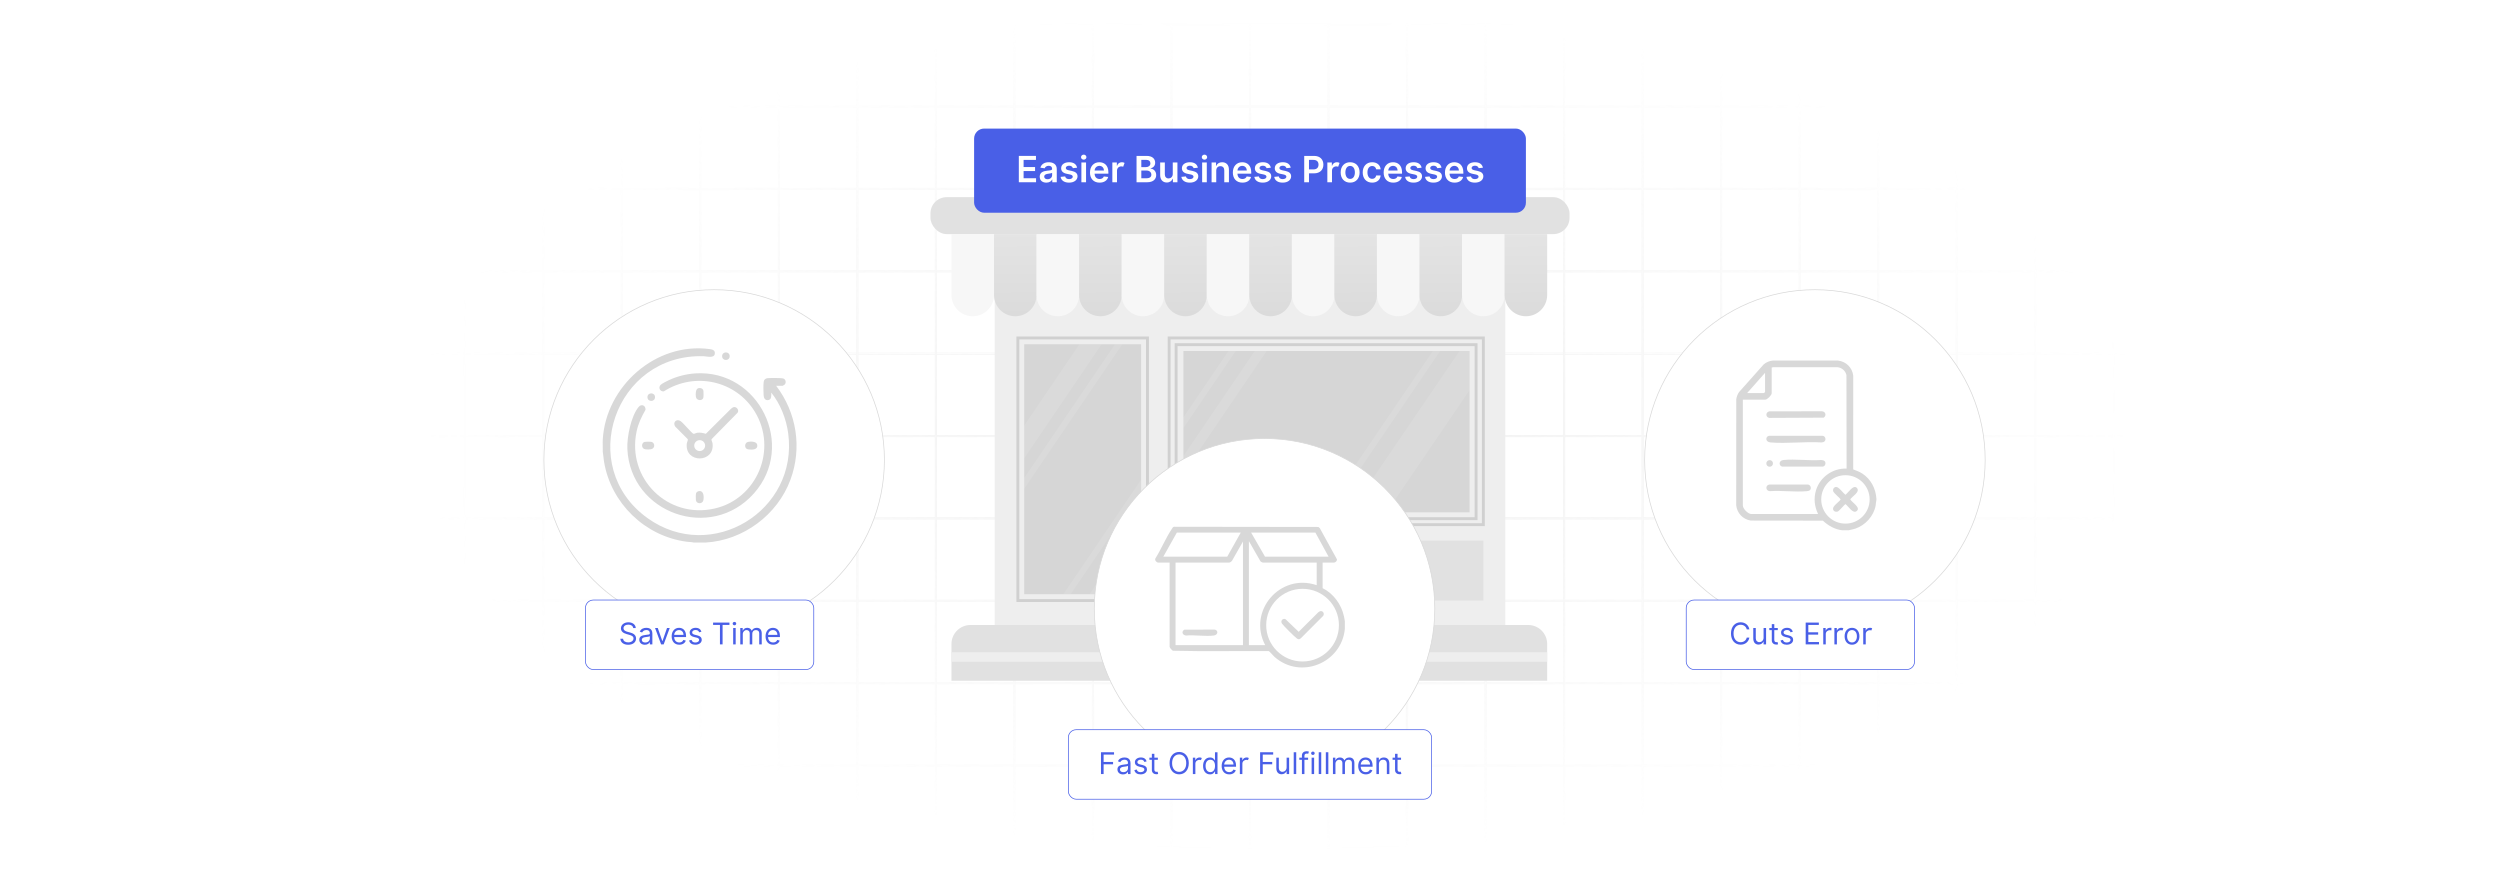 <?xml version="1.0" encoding="UTF-8"?>
<svg id="Layer_1" data-name="Layer 1" xmlns="http://www.w3.org/2000/svg" xmlns:xlink="http://www.w3.org/1999/xlink" viewBox="0 0 860 300">
  <defs>
    <filter id="luminosity-invert" x="39.647" y="-.272" width="782.115" height="300.272" color-interpolation-filters="sRGB" filterUnits="userSpaceOnUse">
      <feColorMatrix result="cm" values="-1 0 0 0 1 0 -1 0 0 1 0 0 -1 0 1 0 0 0 1 0"/>
    </filter>
    <radialGradient id="radial-gradient" cx="439.235" cy="148.479" fx="439.235" fy="148.479" r="298.487" gradientTransform="translate(0 74.962) scale(1 .495)" gradientUnits="userSpaceOnUse">
      <stop offset=".123" stop-color="#000" stop-opacity=".95"/>
      <stop offset="1" stop-color="#000" stop-opacity="0"/>
    </radialGradient>
    <mask id="mask" x="39.647" y="-.272" width="782.115" height="300.272" maskUnits="userSpaceOnUse">
      <g filter="url(#luminosity-invert)">
        <rect x="39.647" y="-.272" width="782.115" height="300.272" fill="url(#radial-gradient)"/>
      </g>
    </mask>
    <linearGradient id="Hot_Pink_4" data-name="Hot Pink 4" x1="349.109" y1="73.741" x2="349.775" y2="149.59" gradientUnits="userSpaceOnUse">
      <stop offset="0" stop-color="#e6e6e6"/>
      <stop offset=".5" stop-color="#dadada"/>
      <stop offset="1" stop-color="#d8d8d8"/>
    </linearGradient>
    <linearGradient id="Hot_Pink_4-2" data-name="Hot Pink 4" x1="378.384" y1="73.741" x2="379.05" y2="149.59" xlink:href="#Hot_Pink_4"/>
    <linearGradient id="Hot_Pink_4-3" data-name="Hot Pink 4" x1="407.659" x2="408.325" y2="149.59" xlink:href="#Hot_Pink_4"/>
    <linearGradient id="Hot_Pink_4-4" data-name="Hot Pink 4" x1="436.935" y1="73.741" x2="437.6" y2="149.59" xlink:href="#Hot_Pink_4"/>
    <linearGradient id="Hot_Pink_4-5" data-name="Hot Pink 4" x1="466.21" y1="73.741" x2="466.875" y2="149.59" xlink:href="#Hot_Pink_4"/>
    <linearGradient id="Hot_Pink_4-6" data-name="Hot Pink 4" x1="495.485" y1="73.741" x2="496.15" y2="149.59" xlink:href="#Hot_Pink_4"/>
    <linearGradient id="Hot_Pink_4-7" data-name="Hot Pink 4" x1="524.76" y1="73.741" x2="525.425" y2="149.59" xlink:href="#Hot_Pink_4"/>
    <filter id="drop-shadow-1" x="346.28" y="120.4" width="177.6" height="178.08" filterUnits="userSpaceOnUse">
      <feOffset dx="5" dy="5"/>
      <feGaussianBlur result="blur" stdDeviation="10"/>
      <feFlood flood-color="#000" flood-opacity=".05"/>
      <feComposite in2="blur" operator="in"/>
      <feComposite in="SourceGraphic"/>
    </filter>
    <filter id="drop-shadow-2" x="535.61" y="69.22" width="177.6" height="178.08" filterUnits="userSpaceOnUse">
      <feOffset dx="5" dy="5"/>
      <feGaussianBlur result="blur-2" stdDeviation="10"/>
      <feFlood flood-color="#000" flood-opacity=".05"/>
      <feComposite in2="blur-2" operator="in"/>
      <feComposite in="SourceGraphic"/>
    </filter>
    <filter id="drop-shadow-3" x="156.95" y="69.22" width="177.6" height="178.08" filterUnits="userSpaceOnUse">
      <feOffset dx="5" dy="5"/>
      <feGaussianBlur result="blur-3" stdDeviation="10"/>
      <feFlood flood-color="#000" flood-opacity=".05"/>
      <feComposite in2="blur-3" operator="in"/>
      <feComposite in="SourceGraphic"/>
    </filter>
  </defs>
  <rect y="0" width="860" height="300" fill="#fff"/>
  <g mask="url(#mask)">
    <g opacity=".4">
      <path d="M808.41,291.922H51.59V8.078h756.819v283.845ZM52.09,291.422h755.819V8.578H52.09v282.845Z" fill="#e6e6e6" stroke="#d6d6d6" stroke-miterlimit="10" stroke-width=".25"/>
      <rect x="51.84" y="36.413" width="756.319" height=".5" fill="#e6e6e6" stroke="#d6d6d6" stroke-miterlimit="10" stroke-width=".25"/>
      <rect x="51.84" y="64.747" width="756.319" height=".5" fill="#e6e6e6" stroke="#d6d6d6" stroke-miterlimit="10" stroke-width=".25"/>
      <rect x="51.84" y="93.082" width="756.319" height=".5" fill="#e6e6e6" stroke="#d6d6d6" stroke-miterlimit="10" stroke-width=".25"/>
      <rect x="51.84" y="121.415" width="756.319" height=".5" fill="none" stroke="#d6d6d6" stroke-miterlimit="10" stroke-width=".25"/>
      <rect x="51.84" y="149.75" width="756.319" height=".5" fill="#e6e6e6" stroke="#d6d6d6" stroke-miterlimit="10" stroke-width=".25"/>
      <rect x="51.84" y="178.084" width="756.319" height=".5" fill="#e6e6e6" stroke="#d6d6d6" stroke-miterlimit="10" stroke-width=".25"/>
      <rect x="51.84" y="206.418" width="756.319" height=".5" fill="#e6e6e6" stroke="#d6d6d6" stroke-miterlimit="10" stroke-width=".25"/>
      <rect x="51.84" y="234.753" width="756.319" height=".5" fill="#e6e6e6" stroke="#d6d6d6" stroke-miterlimit="10" stroke-width=".25"/>
      <rect x="51.84" y="263.087" width="756.319" height=".5" fill="#e6e6e6" stroke="#d6d6d6" stroke-miterlimit="10" stroke-width=".25"/>
      <rect x="780.898" y="8.328" width=".5" height="283.345" fill="#e6e6e6" stroke="#d6d6d6" stroke-miterlimit="10" stroke-width=".25"/>
      <rect x="753.887" y="8.328" width=".5" height="283.345" fill="#e6e6e6" stroke="#d6d6d6" stroke-miterlimit="10" stroke-width=".25"/>
      <rect x="726.875" y="8.328" width=".5" height="283.345" fill="#e6e6e6" stroke="#d6d6d6" stroke-miterlimit="10" stroke-width=".25"/>
      <rect x="699.864" y="8.328" width=".5" height="283.345" fill="#e6e6e6" stroke="#d6d6d6" stroke-miterlimit="10" stroke-width=".25"/>
      <rect x="672.852" y="8.328" width=".5" height="283.345" fill="#e6e6e6" stroke="#d6d6d6" stroke-miterlimit="10" stroke-width=".25"/>
      <rect x="645.841" y="8.328" width=".5" height="283.345" fill="#e6e6e6" stroke="#d6d6d6" stroke-miterlimit="10" stroke-width=".25"/>
      <rect x="618.83" y="8.328" width=".5" height="283.345" fill="#e6e6e6" stroke="#d6d6d6" stroke-miterlimit="10" stroke-width=".25"/>
      <rect x="591.818" y="8.328" width=".5" height="283.345" fill="#e6e6e6" stroke="#d6d6d6" stroke-miterlimit="10" stroke-width=".25"/>
      <rect x="564.807" y="8.328" width=".5" height="283.345" fill="#e6e6e6" stroke="#d6d6d6" stroke-miterlimit="10" stroke-width=".25"/>
      <rect x="537.795" y="8.328" width=".5" height="283.345" fill="#e6e6e6" stroke="#d6d6d6" stroke-miterlimit="10" stroke-width=".25"/>
      <rect x="510.784" y="8.328" width=".5" height="283.345" fill="#e6e6e6" stroke="#d6d6d6" stroke-miterlimit="10" stroke-width=".25"/>
      <rect x="483.772" y="8.328" width=".5" height="283.345" fill="#e6e6e6" stroke="#d6d6d6" stroke-miterlimit="10" stroke-width=".25"/>
      <rect x="456.761" y="8.328" width=".5" height="283.345" fill="#e6e6e6" stroke="#d6d6d6" stroke-miterlimit="10" stroke-width=".25"/>
      <rect x="429.75" y="8.328" width=".5" height="283.345" fill="#e6e6e6" stroke="#d6d6d6" stroke-miterlimit="10" stroke-width=".25"/>
      <rect x="402.738" y="8.328" width=".5" height="283.345" fill="#e6e6e6" stroke="#d6d6d6" stroke-miterlimit="10" stroke-width=".25"/>
      <rect x="375.727" y="8.328" width=".5" height="283.345" fill="#e6e6e6" stroke="#d6d6d6" stroke-miterlimit="10" stroke-width=".25"/>
      <rect x="348.716" y="8.328" width=".5" height="283.345" fill="#e6e6e6" stroke="#d6d6d6" stroke-miterlimit="10" stroke-width=".25"/>
      <rect x="321.704" y="8.328" width=".5" height="283.345" fill="#e6e6e6" stroke="#d6d6d6" stroke-miterlimit="10" stroke-width=".25"/>
      <rect x="294.693" y="8.328" width=".5" height="283.345" fill="#e6e6e6" stroke="#d6d6d6" stroke-miterlimit="10" stroke-width=".25"/>
      <rect x="267.682" y="8.328" width=".5" height="283.345" fill="#e6e6e6" stroke="#d6d6d6" stroke-miterlimit="10" stroke-width=".25"/>
      <rect x="240.67" y="8.328" width=".5" height="283.345" fill="#e6e6e6" stroke="#d6d6d6" stroke-miterlimit="10" stroke-width=".25"/>
      <rect x="213.659" y="8.328" width=".5" height="283.345" fill="#e6e6e6" stroke="#d6d6d6" stroke-miterlimit="10" stroke-width=".25"/>
      <rect x="186.648" y="8.328" width=".5" height="283.345" fill="#e6e6e6" stroke="#d6d6d6" stroke-miterlimit="10" stroke-width=".25"/>
      <rect x="159.636" y="8.328" width=".5" height="283.345" fill="#e6e6e6" stroke="#d6d6d6" stroke-miterlimit="10" stroke-width=".25"/>
      <rect x="132.625" y="8.328" width=".5" height="283.345" fill="#e6e6e6" stroke="#d6d6d6" stroke-miterlimit="10" stroke-width=".25"/>
      <rect x="105.613" y="8.328" width=".5" height="283.345" fill="#e6e6e6" stroke="#d6d6d6" stroke-miterlimit="10" stroke-width=".25"/>
      <rect x="78.602" y="8.328" width=".5" height="283.345" fill="#e6e6e6" stroke="#d6d6d6" stroke-miterlimit="10" stroke-width=".25"/>
    </g>
  </g>
  <g>
    <g>
      <rect x="342.175" y="80.533" width="175.65" height="134.464" fill="#eee"/>
      <rect x="320.084" y="67.825" width="219.833" height="12.708" rx="5.568" ry="5.568" fill="#e1e1e1"/>
      <path d="M327.305,80.533h14.638v20.938c0,4.039-3.279,7.319-7.319,7.319h0c-4.039,0-7.319-3.279-7.319-7.319v-20.938h0Z" fill="#f7f7f7"/>
      <path d="M349.261,108.79h0c-4.042,0-7.319-3.277-7.319-7.319v-20.938h14.637v20.938c0,4.042-3.277,7.319-7.319,7.319Z" fill="url(#Hot_Pink_4)"/>
      <path d="M356.58,80.533h14.638v20.938c0,4.039-3.279,7.319-7.319,7.319h0c-4.039,0-7.319-3.279-7.319-7.319v-20.938h0Z" fill="#f7f7f7"/>
      <path d="M378.536,108.79h0c-4.042,0-7.319-3.277-7.319-7.319v-20.938h14.637v20.938c0,4.042-3.277,7.319-7.319,7.319Z" fill="url(#Hot_Pink_4-2)"/>
      <path d="M385.855,80.533h14.638v20.938c0,4.039-3.279,7.319-7.319,7.319h0c-4.039,0-7.319-3.279-7.319-7.319v-20.938h0Z" fill="#f7f7f7"/>
      <path d="M407.811,108.79h0c-4.042,0-7.319-3.277-7.319-7.319v-20.938h14.637v20.938c0,4.042-3.277,7.319-7.319,7.319Z" fill="url(#Hot_Pink_4-3)"/>
      <path d="M422.449,108.79h0c-4.042,0-7.319-3.277-7.319-7.319v-20.938h14.638v20.938c0,4.042-3.277,7.319-7.319,7.319Z" fill="#f7f7f7"/>
      <path d="M437.086,108.79h0c-4.042,0-7.319-3.277-7.319-7.319v-20.938h14.637v20.938c0,4.042-3.277,7.319-7.319,7.319Z" fill="url(#Hot_Pink_4-4)"/>
      <path d="M451.724,108.79h0c-4.042,0-7.319-3.277-7.319-7.319v-20.938h14.638v20.938c0,4.042-3.277,7.319-7.319,7.319Z" fill="#f7f7f7"/>
      <path d="M466.361,108.79h0c-4.042,0-7.319-3.277-7.319-7.319v-20.938h14.638v20.938c0,4.042-3.277,7.319-7.319,7.319Z" fill="url(#Hot_Pink_4-5)"/>
      <path d="M480.999,108.79h0c-4.042,0-7.319-3.277-7.319-7.319v-20.938h14.637v20.938c0,4.042-3.277,7.319-7.319,7.319Z" fill="#f7f7f7"/>
      <path d="M495.636,108.79h0c-4.042,0-7.319-3.277-7.319-7.319v-20.938h14.638v20.938c0,4.042-3.277,7.319-7.319,7.319Z" fill="url(#Hot_Pink_4-6)"/>
      <path d="M510.274,108.79h0c-4.042,0-7.319-3.277-7.319-7.319v-20.938h14.637v20.938c0,4.042-3.277,7.319-7.319,7.319Z" fill="#f7f7f7"/>
      <path d="M517.592,80.533h14.638v20.938c0,4.039-3.279,7.319-7.319,7.319h0c-4.039,0-7.319-3.279-7.319-7.319v-20.938h0Z" fill="url(#Hot_Pink_4-7)"/>
      <rect x="402.18" y="185.976" width="108.094" height="20.608" fill="#e1e1e1"/>
      <rect x="402.18" y="116.253" width="108.094" height="64.228" fill="none" stroke="#d0d0d0" stroke-miterlimit="10"/>
      <rect x="404.584" y="118.566" width="103.182" height="59.854" fill="none" stroke="#d0d0d0" stroke-miterlimit="10"/>
      <rect x="350.146" y="116.253" width="44.578" height="90.331" fill="none" stroke="#d0d0d0" stroke-miterlimit="10"/>
      <g>
        <rect x="352.321" y="118.429" width="40.227" height="85.98" fill="#d6d6d6"/>
        <rect x="407.105" y="120.741" width="98.428" height="55.504" fill="#d6d6d6"/>
      </g>
      <g opacity=".1">
        <polygon points="368.305 204.409 392.548 168.695 392.548 164.995 365.793 204.409 368.305 204.409" fill="#fff"/>
        <polygon points="352.321 146.415 352.321 157.671 378.944 118.429 371.308 118.429 352.321 146.415" fill="#fff"/>
        <polygon points="455.219 176.245 457.731 176.245 495.407 120.741 492.896 120.741 455.219 176.245" fill="#fff"/>
        <polygon points="386.062 118.429 383.55 118.429 352.321 164.435 352.321 168.135 386.062 118.429" fill="#fff"/>
        <polygon points="407.105 147.25 425.099 120.741 422.588 120.741 407.105 143.55 407.105 147.25" fill="#fff"/>
        <polygon points="505.533 134.216 505.533 120.741 502.072 120.741 464.303 176.245 476.933 176.245 505.533 134.216" fill="#fff"/>
        <polygon points="431.631 120.741 407.105 156.857 407.105 162.92 435.749 120.741 431.631 120.741" fill="#fff"/>
        <polygon points="392.548 184.355 392.548 178.291 374.811 204.409 378.929 204.409 392.548 184.355" fill="#fff"/>
      </g>
    </g>
    <path d="M333.839,214.997h191.856c3.607,0,6.535,2.928,6.535,6.535v12.644h-204.925v-12.644c0-3.607,2.928-6.535,6.535-6.535Z" fill="#e1e1e1"/>
    <rect x="327.305" y="224.381" width="204.925" height="3.269" fill="#eee"/>
  </g>
  <g>
    <rect x="335.089" y="44.229" width="189.822" height="28.949" rx="3.455" ry="3.455" fill="#495fe7"/>
    <g>
      <path d="M350.476,53.631h5.894v1.376h-4.252v2.461h3.947v1.376h-3.947v2.474h4.288v1.376h-5.929v-9.062Z" fill="#fff"/>
      <path d="M357.665,60.786c0-1.531,1.261-1.925,2.58-2.066,1.199-.128,1.681-.15,1.681-.61v-.026c0-.669-.407-1.049-1.15-1.049-.783,0-1.234.398-1.394.862l-1.496-.212c.354-1.239,1.452-1.876,2.881-1.876,1.296,0,2.761.539,2.761,2.336v4.549h-1.54v-.934h-.053c-.292.571-.929,1.071-1.996,1.071-1.296,0-2.274-.708-2.274-2.045ZM361.931,60.256v-.802c-.208.169-1.048.274-1.469.332-.717.102-1.252.358-1.252.974,0,.589.478.894,1.146.894.965,0,1.575-.642,1.575-1.397Z" fill="#fff"/>
      <path d="M369.062,57.852c-.124-.447-.513-.85-1.252-.85-.668,0-1.177.318-1.172.779-.004.394.27.633.96.787l1.16.248c1.283.278,1.907.872,1.912,1.841-.005,1.287-1.204,2.168-2.903,2.168-1.669,0-2.717-.739-2.917-1.986l1.562-.15c.137.61.615.929,1.35.929.761,0,1.265-.35,1.265-.815,0-.385-.292-.637-.916-.774l-1.159-.243c-1.305-.27-1.916-.925-1.912-1.916-.004-1.257,1.111-2.062,2.748-2.062,1.593,0,2.513.734,2.734,1.885l-1.46.159Z" fill="#fff"/>
      <path d="M371.875,54.065c0-.482.416-.871.929-.871.509,0,.925.389.925.871,0,.478-.416.867-.925.867-.513,0-.929-.389-.929-.867ZM371.999,55.897h1.602v6.797h-1.602v-6.797Z" fill="#fff"/>
      <path d="M374.958,59.335c0-2.098,1.27-3.526,3.217-3.526,1.673,0,3.106,1.049,3.106,3.434v.491h-4.735c.013,1.164.699,1.845,1.734,1.845.69,0,1.222-.301,1.438-.876l1.496.168c-.283,1.182-1.372,1.956-2.956,1.956-2.049,0-3.301-1.358-3.301-3.491ZM379.746,58.653c-.009-.925-.628-1.598-1.549-1.598-.956,0-1.597.731-1.646,1.598h3.195Z" fill="#fff"/>
      <path d="M382.644,55.897h1.553v1.133h.071c.248-.787.894-1.23,1.677-1.23.367,0,.673.097.912.247l-.496,1.328c-.172-.08-.372-.142-.633-.142-.836,0-1.482.606-1.482,1.465v3.995h-1.602v-6.797Z" fill="#fff"/>
      <path d="M390.971,53.631h3.469c1.964,0,2.938,1,2.938,2.35,0,1.103-.699,1.722-1.584,1.93v.089c.964.048,1.938.854,1.938,2.226,0,1.411-1.018,2.469-3.093,2.469h-3.668v-9.062ZM394.237,57.485c.854,0,1.5-.496,1.5-1.292,0-.699-.5-1.208-1.465-1.208h-1.659v2.5h1.624ZM394.378,61.322c1.19,0,1.686-.505,1.686-1.227,0-.81-.628-1.429-1.642-1.429h-1.81v2.655h1.766Z" fill="#fff"/>
      <path d="M403.432,55.897h1.602v6.797h-1.553v-1.208h-.071c-.31.762-1.026,1.297-2.044,1.297-1.336,0-2.266-.925-2.266-2.558v-4.328h1.602v4.08c0,.863.514,1.407,1.283,1.407.708,0,1.447-.514,1.447-1.549v-3.938Z" fill="#fff"/>
      <path d="M410.599,57.852c-.124-.447-.513-.85-1.252-.85-.668,0-1.177.318-1.172.779-.004.394.27.633.96.787l1.16.248c1.283.278,1.907.872,1.912,1.841-.004,1.287-1.204,2.168-2.903,2.168-1.669,0-2.717-.739-2.917-1.986l1.562-.15c.137.61.615.929,1.35.929.761,0,1.266-.35,1.266-.815,0-.385-.292-.637-.916-.774l-1.159-.243c-1.305-.27-1.916-.925-1.912-1.916-.004-1.257,1.111-2.062,2.748-2.062,1.593,0,2.513.734,2.735,1.885l-1.46.159Z" fill="#fff"/>
      <path d="M413.412,54.065c0-.482.416-.871.929-.871.509,0,.925.389.925.871,0,.478-.416.867-.925.867-.513,0-.929-.389-.929-.867ZM413.536,55.897h1.602v6.797h-1.602v-6.797Z" fill="#fff"/>
      <path d="M418.389,62.693h-1.602v-6.797h1.531v1.155h.08c.31-.757,1.009-1.243,2.027-1.243,1.403,0,2.332.929,2.328,2.558v4.327h-1.602v-4.08c0-.906-.496-1.451-1.323-1.451-.845,0-1.438.566-1.438,1.549v3.982Z" fill="#fff"/>
      <path d="M424.101,59.335c0-2.098,1.27-3.526,3.217-3.526,1.673,0,3.106,1.049,3.106,3.434v.491h-4.735c.013,1.164.699,1.845,1.734,1.845.69,0,1.222-.301,1.438-.876l1.496.168c-.283,1.182-1.372,1.956-2.956,1.956-2.049,0-3.301-1.358-3.301-3.491ZM428.888,58.653c-.009-.925-.628-1.598-1.549-1.598-.956,0-1.597.731-1.646,1.598h3.195Z" fill="#fff"/>
      <path d="M435.697,57.852c-.124-.447-.514-.85-1.252-.85-.669,0-1.178.318-1.173.779-.005.394.27.633.96.787l1.159.248c1.283.278,1.907.872,1.912,1.841-.005,1.287-1.204,2.168-2.903,2.168-1.668,0-2.717-.739-2.916-1.986l1.562-.15c.137.61.615.929,1.35.929.761,0,1.266-.35,1.266-.815,0-.385-.292-.637-.916-.774l-1.159-.243c-1.306-.27-1.917-.925-1.912-1.916-.005-1.257,1.11-2.062,2.748-2.062,1.593,0,2.514.734,2.734,1.885l-1.46.159Z" fill="#fff"/>
      <path d="M442.545,57.852c-.123-.447-.513-.85-1.252-.85-.668,0-1.177.318-1.173.779-.004.394.271.633.961.787l1.159.248c1.283.278,1.907.872,1.911,1.841-.004,1.287-1.203,2.168-2.902,2.168-1.669,0-2.717-.739-2.916-1.986l1.562-.15c.138.61.615.929,1.35.929.762,0,1.266-.35,1.266-.815,0-.385-.292-.637-.916-.774l-1.159-.243c-1.306-.27-1.916-.925-1.911-1.916-.005-1.257,1.11-2.062,2.747-2.062,1.594,0,2.514.734,2.735,1.885l-1.461.159Z" fill="#fff"/>
      <path d="M448.648,53.631h3.398c2.085,0,3.195,1.27,3.195,3,0,1.744-1.124,3.001-3.217,3.001h-1.735v3.062h-1.642v-9.062ZM451.804,58.282c1.222,0,1.766-.686,1.766-1.651,0-.964-.544-1.628-1.774-1.628h-1.505v3.279h1.514Z" fill="#fff"/>
      <path d="M456.604,55.897h1.553v1.133h.071c.248-.787.894-1.23,1.677-1.23.367,0,.673.097.912.247l-.496,1.328c-.173-.08-.372-.142-.633-.142-.836,0-1.482.606-1.482,1.465v3.995h-1.602v-6.797Z" fill="#fff"/>
      <path d="M461.19,59.321c0-2.106,1.266-3.513,3.257-3.513s3.257,1.407,3.257,3.513c0,2.103-1.266,3.505-3.257,3.505s-3.257-1.402-3.257-3.505ZM466.079,59.317c0-1.243-.54-2.239-1.624-2.239-1.102,0-1.642.996-1.642,2.239s.54,2.226,1.642,2.226c1.084,0,1.624-.982,1.624-2.226Z" fill="#fff"/>
      <path d="M468.773,59.321c0-2.075,1.257-3.513,3.248-3.513,1.659,0,2.81.969,2.92,2.442h-1.531c-.123-.655-.597-1.15-1.367-1.15-.986,0-1.645.823-1.645,2.194,0,1.39.645,2.226,1.645,2.226.704,0,1.23-.42,1.367-1.15h1.531c-.115,1.443-1.203,2.456-2.911,2.456-2.031,0-3.257-1.447-3.257-3.505Z" fill="#fff"/>
      <path d="M475.976,59.335c0-2.098,1.27-3.526,3.217-3.526,1.673,0,3.106,1.049,3.106,3.434v.491h-4.735c.014,1.164.699,1.845,1.735,1.845.69,0,1.221-.301,1.438-.876l1.496.168c-.283,1.182-1.372,1.956-2.956,1.956-2.049,0-3.301-1.358-3.301-3.491ZM480.764,58.653c-.01-.925-.629-1.598-1.549-1.598-.956,0-1.598.731-1.647,1.598h3.195Z" fill="#fff"/>
      <path d="M487.572,57.852c-.123-.447-.513-.85-1.252-.85-.668,0-1.177.318-1.173.779-.004.394.271.633.961.787l1.159.248c1.283.278,1.907.872,1.911,1.841-.004,1.287-1.203,2.168-2.902,2.168-1.669,0-2.717-.739-2.916-1.986l1.562-.15c.138.61.615.929,1.35.929.762,0,1.266-.35,1.266-.815,0-.385-.292-.637-.916-.774l-1.159-.243c-1.306-.27-1.916-.925-1.911-1.916-.005-1.257,1.11-2.062,2.747-2.062,1.594,0,2.514.734,2.735,1.885l-1.461.159Z" fill="#fff"/>
      <path d="M494.42,57.852c-.123-.447-.513-.85-1.252-.85-.668,0-1.177.318-1.173.779-.004.394.271.633.961.787l1.159.248c1.283.278,1.907.872,1.911,1.841-.004,1.287-1.203,2.168-2.902,2.168-1.669,0-2.717-.739-2.916-1.986l1.562-.15c.138.61.615.929,1.35.929.762,0,1.266-.35,1.266-.815,0-.385-.292-.637-.916-.774l-1.159-.243c-1.306-.27-1.916-.925-1.911-1.916-.005-1.257,1.11-2.062,2.747-2.062,1.594,0,2.514.734,2.735,1.885l-1.461.159Z" fill="#fff"/>
      <path d="M497.065,59.335c0-2.098,1.27-3.526,3.217-3.526,1.673,0,3.106,1.049,3.106,3.434v.491h-4.735c.014,1.164.699,1.845,1.735,1.845.69,0,1.221-.301,1.438-.876l1.496.168c-.283,1.182-1.372,1.956-2.956,1.956-2.049,0-3.301-1.358-3.301-3.491ZM501.853,58.653c-.01-.925-.629-1.598-1.549-1.598-.956,0-1.598.731-1.647,1.598h3.195Z" fill="#fff"/>
      <path d="M508.661,57.852c-.123-.447-.513-.85-1.252-.85-.668,0-1.177.318-1.173.779-.004.394.271.633.961.787l1.159.248c1.283.278,1.907.872,1.911,1.841-.004,1.287-1.203,2.168-2.902,2.168-1.668,0-2.717-.739-2.916-1.986l1.562-.15c.138.61.615.929,1.35.929.762,0,1.266-.35,1.266-.815,0-.385-.292-.637-.916-.774l-1.159-.243c-1.306-.27-1.916-.925-1.911-1.916-.005-1.257,1.11-2.062,2.747-2.062,1.594,0,2.514.734,2.735,1.885l-1.461.159Z" fill="#fff"/>
    </g>
  </g>
  <circle cx="430" cy="204.409" r="58.567" fill="#fff" filter="url(#drop-shadow-1)" stroke="#d8d8d8" stroke-miterlimit="10" stroke-width=".25"/>
  <circle cx="619.33" cy="153.229" r="58.567" fill="#fff" filter="url(#drop-shadow-2)" stroke="#d8d8d8" stroke-miterlimit="10" stroke-width=".25"/>
  <circle cx="240.67" cy="153.229" r="58.567" fill="#fff" filter="url(#drop-shadow-3)" stroke="#d8d8d8" stroke-miterlimit="10" stroke-width=".25"/>
  <g>
    <rect x="580.064" y="206.418" width="78.53" height="23.908" rx="2.701" ry="2.701" fill="#fff" stroke="#495fe7" stroke-miterlimit="10" stroke-width=".25"/>
    <g>
      <path d="M600.877,216.511c-.22-1.04-1.113-1.597-2.109-1.597-1.362,0-2.432,1.055-2.432,3.003s1.069,3.003,2.432,3.003c.996,0,1.89-.557,2.109-1.597h.908c-.278,1.538-1.509,2.446-3.018,2.446-1.919,0-3.311-1.48-3.311-3.853s1.392-3.853,3.311-3.853c1.509,0,2.739.908,3.018,2.446h-.908Z" fill="#495fe7"/>
      <path d="M606.67,216.042h.864v5.625h-.864v-.952h-.059c-.264.571-.82,1.025-1.67,1.025-1.055,0-1.816-.689-1.816-2.124v-3.574h.864v3.516c0,.82.513,1.348,1.23,1.348.644,0,1.45-.483,1.45-1.538v-3.325Z" fill="#495fe7"/>
      <path d="M611.557,216.775h-1.201v3.281c0,.732.365.85.746.85.191,0,.309-.029.381-.044l.176.776c-.117.044-.322.102-.644.102-.732,0-1.523-.469-1.523-1.45v-3.516h-.85v-.732h.85v-1.348h.865v1.348h1.201v.732Z" fill="#495fe7"/>
      <path d="M615.961,217.522c-.15-.388-.461-.806-1.215-.806-.69,0-1.201.352-1.201.835,0,.432.3.655.967.82l.834.205c1.004.245,1.494.74,1.494,1.523,0,.971-.889,1.685-2.197,1.685-1.149,0-1.938-.509-2.139-1.465l.82-.205c.154.605.598.908,1.305.908.805,0,1.318-.396,1.318-.879,0-.388-.268-.659-.836-.791l-.938-.22c-1.032-.242-1.494-.762-1.494-1.538,0-.952.879-1.626,2.066-1.626,1.113,0,1.721.535,1.992,1.333l-.777.22Z" fill="#495fe7"/>
      <path d="M621.154,214.167h4.525v.806h-3.617v2.534h3.383v.806h-3.383v2.549h3.676v.806h-4.584v-7.5Z" fill="#495fe7"/>
      <path d="M627.197,216.042h.834v.85h.059c.205-.557.791-.938,1.465-.938.129,0,.355.007.455.015v.879c-.059-.015-.297-.059-.527-.059-.82,0-1.422.557-1.422,1.318v3.56h-.863v-5.625Z" fill="#495fe7"/>
      <path d="M631.031,216.042h.834v.85h.059c.201-.557.785-.938,1.465-.938.312,0,.543.081.719.205l-.293.732c-.121-.062-.283-.102-.498-.102-.82,0-1.422.56-1.422,1.318v3.56h-.863v-5.625Z" fill="#495fe7"/>
      <path d="M634.543,218.884c0-1.758,1.025-2.915,2.549-2.915s2.549,1.157,2.549,2.915c0,1.743-1.025,2.9-2.549,2.9s-2.549-1.157-2.549-2.9ZM638.775,218.884c0-1.128-.527-2.139-1.684-2.139-1.158,0-1.685,1.011-1.685,2.139s.527,2.124,1.685,2.124c1.156,0,1.684-.996,1.684-2.124Z" fill="#495fe7"/>
      <path d="M640.951,216.042h.836v.85h.059c.201-.557.783-.938,1.465-.938.31,0,.541.081.717.205l-.293.732c-.121-.062-.281-.102-.498-.102-.82,0-1.42.56-1.42,1.318v3.56h-.865v-5.625Z" fill="#495fe7"/>
    </g>
  </g>
  <g>
    <rect x="201.405" y="206.418" width="78.53" height="23.908" rx="2.701" ry="2.701" fill="#fff" stroke="#495fe7" stroke-miterlimit="10" stroke-width=".25"/>
    <g>
      <path d="M216.142,214.871c-.996,0-1.655.527-1.655,1.245,0,.806.894,1.099,1.45,1.245l.762.205c.776.205,2.109.659,2.109,2.065,0,1.216-.981,2.168-2.71,2.168-1.611,0-2.607-.835-2.695-2.065h.938c.073.85.864,1.245,1.758,1.245,1.04,0,1.831-.542,1.831-1.362,0-.747-.703-1.025-1.494-1.245l-.923-.264c-1.172-.337-1.904-.938-1.904-1.948,0-1.26,1.128-2.095,2.563-2.095,1.45,0,2.494.846,2.534,1.978h-.879c-.088-.74-.776-1.172-1.685-1.172Z" fill="#495fe7"/>
      <path d="M219.914,220.071c0-1.289,1.139-1.52,2.183-1.655,1.025-.132,1.45-.095,1.45-.513v-.029c0-.722-.392-1.143-1.187-1.143-.824,0-1.274.44-1.465.85l-.82-.293c.44-1.025,1.406-1.318,2.256-1.318.718,0,2.08.205,2.08,1.992v3.706h-.864v-.762h-.044c-.176.366-.689.894-1.67.894-1.069,0-1.919-.63-1.919-1.728ZM223.547,219.631v-.791c-.146.176-1.128.278-1.494.322-.674.088-1.274.293-1.274.952,0,.601.498.908,1.187.908,1.025,0,1.582-.689,1.582-1.392Z" fill="#495fe7"/>
      <path d="M228.302,221.667h-.879l-2.08-5.625h.938l1.553,4.482h.059l1.553-4.482h.938l-2.08,5.625Z" fill="#495fe7"/>
      <path d="M231.05,218.899c0-1.728,1.011-2.93,2.534-2.93,1.172,0,2.417.718,2.417,2.812v.366h-4.083c.04,1.205.739,1.86,1.754,1.86.678,0,1.187-.293,1.406-.879l.835.234c-.264.85-1.099,1.421-2.241,1.421-1.626,0-2.622-1.157-2.622-2.886ZM235.122,218.401c0-.952-.601-1.655-1.538-1.655-.989,0-1.607.78-1.666,1.655h3.204Z" fill="#495fe7"/>
      <path d="M240.521,217.522c-.15-.388-.461-.806-1.216-.806-.689,0-1.201.352-1.201.835,0,.432.3.655.967.82l.835.205c1.003.245,1.494.74,1.494,1.523,0,.971-.89,1.685-2.197,1.685-1.15,0-1.937-.509-2.139-1.465l.82-.205c.154.605.597.908,1.304.908.806,0,1.318-.396,1.318-.879,0-.388-.267-.659-.835-.791l-.938-.22c-1.033-.242-1.494-.762-1.494-1.538,0-.952.879-1.626,2.065-1.626,1.113,0,1.721.535,1.992,1.333l-.776.22Z" fill="#495fe7"/>
      <path d="M245.303,214.167h5.625v.806h-2.358v6.694h-.908v-6.694h-2.358v-.806Z" fill="#495fe7"/>
      <path d="M252.034,214.519c0-.322.278-.586.615-.586s.615.264.615.586-.278.586-.615.586-.615-.264-.615-.586ZM252.21,216.042h.864v5.625h-.864v-5.625Z" fill="#495fe7"/>
      <path d="M254.653,216.042h.835v.879h.073c.234-.601.776-.952,1.509-.952.74,0,1.23.352,1.509.952h.059c.289-.582.879-.952,1.685-.952,1.004,0,1.714.611,1.714,1.934v3.765h-.864v-3.765c0-.831-.527-1.157-1.143-1.157-.791,0-1.245.535-1.245,1.26v3.662h-.879v-3.853c0-.641-.458-1.069-1.113-1.069-.674,0-1.274.582-1.274,1.406v3.516h-.864v-5.625Z" fill="#495fe7"/>
      <path d="M263.346,218.899c0-1.728,1.011-2.93,2.534-2.93,1.172,0,2.417.718,2.417,2.812v.366h-4.083c.04,1.205.739,1.86,1.754,1.86.678,0,1.187-.293,1.406-.879l.835.234c-.264.85-1.099,1.421-2.241,1.421-1.626,0-2.622-1.157-2.622-2.886ZM267.418,218.401c0-.952-.601-1.655-1.538-1.655-.989,0-1.607.78-1.666,1.655h3.204Z" fill="#495fe7"/>
    </g>
  </g>
  <g>
    <rect x="367.516" y="251.022" width="124.968" height="23.908" rx="2.701" ry="2.701" fill="#fff" stroke="#495fe7" stroke-miterlimit="10" stroke-width=".25"/>
    <g>
      <path d="M378.734,258.771h4.497v.806h-3.589v2.534h3.252v.806h-3.252v3.354h-.908v-7.5Z" fill="#495fe7"/>
      <path d="M384.397,264.674c0-1.289,1.139-1.52,2.183-1.655,1.025-.132,1.45-.095,1.45-.513v-.029c0-.722-.392-1.143-1.187-1.143-.824,0-1.274.44-1.465.85l-.82-.293c.44-1.025,1.406-1.318,2.256-1.318.718,0,2.08.205,2.08,1.992v3.706h-.864v-.762h-.044c-.176.366-.689.894-1.67.894-1.069,0-1.919-.63-1.919-1.728ZM388.03,264.235v-.791c-.146.176-1.128.278-1.494.322-.674.088-1.274.293-1.274.952,0,.601.498.908,1.187.908,1.025,0,1.582-.689,1.582-1.392Z" fill="#495fe7"/>
      <path d="M393.678,262.125c-.15-.388-.461-.806-1.216-.806-.689,0-1.201.352-1.201.835,0,.432.3.655.967.82l.835.205c1.003.245,1.494.74,1.494,1.523,0,.971-.89,1.685-2.197,1.685-1.15,0-1.937-.509-2.139-1.465l.82-.205c.154.605.597.908,1.304.908.806,0,1.318-.396,1.318-.879,0-.388-.267-.659-.835-.791l-.938-.22c-1.033-.242-1.494-.762-1.494-1.538,0-.952.879-1.626,2.065-1.626,1.113,0,1.721.535,1.992,1.333l-.776.22Z" fill="#495fe7"/>
      <path d="M398.301,261.378h-1.201v3.281c0,.732.366.85.747.85.19,0,.308-.029.381-.044l.176.776c-.117.044-.322.102-.644.102-.732,0-1.523-.469-1.523-1.45v-3.516h-.85v-.732h.85v-1.348h.864v1.348h1.201v.732Z" fill="#495fe7"/>
      <path d="M405.633,266.373c-1.919,0-3.311-1.48-3.311-3.853s1.392-3.853,3.311-3.853,3.311,1.48,3.311,3.853-1.392,3.853-3.311,3.853ZM405.633,259.518c-1.362,0-2.432,1.055-2.432,3.003s1.069,3.003,2.432,3.003,2.432-1.055,2.432-3.003-1.069-3.003-2.432-3.003Z" fill="#495fe7"/>
      <path d="M410.342,260.646h.835v.85h.059c.201-.557.784-.938,1.465-.938.311,0,.542.081.718.205l-.293.732c-.121-.062-.282-.102-.498-.102-.82,0-1.421.56-1.421,1.318v3.56h-.864v-5.625Z" fill="#495fe7"/>
      <path d="M413.853,263.473c0-1.772.981-2.9,2.402-2.9,1.099,0,1.435.674,1.626.967h.073v-2.769h.864v7.5h-.835v-.864h-.102c-.19.308-.557.981-1.641.981-1.406,0-2.388-1.128-2.388-2.915ZM417.97,263.459c0-1.26-.557-2.109-1.611-2.109-1.099,0-1.641.923-1.641,2.109,0,1.201.557,2.153,1.641,2.153,1.04,0,1.611-.879,1.611-2.153Z" fill="#495fe7"/>
      <path d="M420.248,263.502c0-1.728,1.011-2.93,2.534-2.93,1.172,0,2.417.718,2.417,2.812v.366h-4.083c.04,1.205.739,1.86,1.754,1.86.678,0,1.187-.293,1.406-.879l.835.234c-.264.85-1.099,1.421-2.241,1.421-1.626,0-2.622-1.157-2.622-2.886ZM424.32,263.004c0-.952-.601-1.655-1.538-1.655-.989,0-1.607.78-1.666,1.655h3.204Z" fill="#495fe7"/>
      <path d="M426.512,260.646h.835v.85h.059c.201-.557.784-.938,1.465-.938.311,0,.542.081.718.205l-.293.732c-.121-.062-.282-.102-.498-.102-.82,0-1.421.56-1.421,1.318v3.56h-.864v-5.625Z" fill="#495fe7"/>
      <path d="M433.478,258.771h4.497v.806h-3.589v2.534h3.252v.806h-3.252v3.354h-.908v-7.5Z" fill="#495fe7"/>
      <path d="M442.597,260.646h.864v5.625h-.864v-.952h-.059c-.264.571-.82,1.025-1.67,1.025-1.055,0-1.816-.689-1.816-2.124v-3.574h.864v3.516c0,.82.513,1.348,1.23,1.348.644,0,1.45-.483,1.45-1.538v-3.325Z" fill="#495fe7"/>
      <path d="M445.901,266.271h-.864v-7.5h.864v7.5Z" fill="#495fe7"/>
      <path d="M449.985,261.378h-1.26v4.893h-.864v-4.893h-.908v-.732h.908v-.776c0-.967.776-1.45,1.582-1.45.425,0,.689.088.82.146l-.249.747c-.088-.029-.234-.088-.483-.088-.571,0-.806.293-.806.85v.571h1.26v.732Z" fill="#495fe7"/>
      <path d="M451.022,259.123c0-.322.278-.586.615-.586s.615.264.615.586-.278.586-.615.586-.615-.264-.615-.586ZM451.197,260.646h.864v5.625h-.864v-5.625Z" fill="#495fe7"/>
      <path d="M454.506,266.271h-.864v-7.5h.864v7.5Z" fill="#495fe7"/>
      <path d="M456.949,266.271h-.864v-7.5h.864v7.5Z" fill="#495fe7"/>
      <path d="M458.529,260.646h.835v.879h.073c.234-.601.776-.952,1.509-.952.739,0,1.23.352,1.509.952h.059c.289-.582.879-.952,1.685-.952,1.003,0,1.714.611,1.714,1.934v3.765h-.864v-3.765c0-.831-.527-1.157-1.143-1.157-.791,0-1.245.535-1.245,1.26v3.662h-.879v-3.853c0-.641-.458-1.069-1.113-1.069-.674,0-1.274.582-1.274,1.406v3.516h-.864v-5.625Z" fill="#495fe7"/>
      <path d="M467.221,263.502c0-1.728,1.011-2.93,2.534-2.93,1.172,0,2.417.718,2.417,2.812v.366h-4.083c.04,1.205.739,1.86,1.754,1.86.678,0,1.187-.293,1.406-.879l.835.234c-.264.85-1.099,1.421-2.241,1.421-1.626,0-2.622-1.157-2.622-2.886ZM471.293,263.004c0-.952-.601-1.655-1.538-1.655-.989,0-1.607.78-1.666,1.655h3.204Z" fill="#495fe7"/>
      <path d="M474.349,266.271h-.864v-5.625h.835v.879h.073c.264-.571.791-.952,1.641-.952,1.139,0,1.904.689,1.904,2.124v3.574h-.864v-3.516c0-.883-.487-1.406-1.289-1.406-.827,0-1.435.557-1.435,1.538v3.384Z" fill="#495fe7"/>
      <path d="M481.959,261.378h-1.201v3.281c0,.732.366.85.747.85.19,0,.308-.029.381-.044l.176.776c-.117.044-.322.102-.644.102-.732,0-1.523-.469-1.523-1.45v-3.516h-.85v-.732h.85v-1.348h.864v1.348h1.201v.732Z" fill="#495fe7"/>
    </g>
  </g>
  <g>
    <path d="M207.352,151.202c1.07-18.306,18.234-33.584,36.77-31.117.95.126,1.928.379,1.772,1.6-.214,1.673-2.749.885-3.833.852-30.602-.94-44.009,38.042-19.254,55.736,21.972,15.705,51.91-2.572,48.333-29.202-.667-4.964-2.693-10.156-5.84-14.022.013.939.227,2.365-1.011,2.581-1.077.188-1.535-.671-1.6-1.598-.08-1.142-.136-3.604.017-4.683.107-.756.61-1.187,1.349-1.256.887-.082,4.692-.115,5.375.107.906.294,1.103,1.444.484,2.107-.072.078-.607.398-.644.398h-2.279c7.067,9.251,8.981,21.355,4.915,32.338-4.477,12.094-16.243,20.837-29.136,21.592h-4.167c-.75-.201-1.608-.175-2.39-.279-14.377-1.907-26.082-13.269-28.433-27.571l-.428-3.414c.059-1.378-.08-2.794,0-4.168Z" fill="#d8d8d8"/>
    <path d="M239.228,128.444c21.849-1.373,34.702,24.825,20.147,41.258-14.812,16.723-42.55,6.942-43.565-15.303-.183-4.011,1.256-11.227,3.859-14.388.999-1.213,2.478-.532,2.393.956-1.379,2.37-2.51,4.77-3.08,7.475-3.401,16.133,10.643,30.118,26.76,26.51,14.7-3.291,21.81-20.403,13.932-33.3-6.586-10.781-20.699-13.816-31.326-7.019-1.254.155-1.982-1.244-1.144-2.195.422-.479,2.314-1.406,2.978-1.711,2.805-1.29,5.957-2.089,9.046-2.284Z" fill="#d8d8d8"/>
    <path d="M252.503,140.026c.966-.097,1.801,1.073,1.257,1.914l-8.975,9.138c-.155.346.262.953.319,1.374.939,6.922-9.622,7.047-8.844.118.051-.456.477-1.165.331-1.492l-4.293-4.313c-.996-1.39.355-2.848,1.792-1.923.859.499,3.89,4.239,4.476,4.388.274.07.921-.311,1.287-.36,1.046-.142,1.974.066,2.957.36l8.685-8.645c.263-.208.675-.525,1.008-.559ZM242.561,153.287c0-1.035-.839-1.874-1.873-1.874s-1.873.839-1.873,1.874.839,1.874,1.873,1.874,1.873-.839,1.873-1.874Z" fill="#d8d8d8"/>
    <path d="M257.317,152.012c.87-.197,2.945-.201,3.157.957.337,1.846-1.786,1.774-3.057,1.624-1.506-.177-1.376-2.293-.1-2.581Z" fill="#d8d8d8"/>
    <path d="M240.395,168.947c1.719-.283,1.808,1.926,1.565,3.133-.279,1.381-2.359,1.34-2.567.023-.067-.425-.066-2.026.051-2.409.117-.386.565-.683.951-.746Z" fill="#d8d8d8"/>
    <path d="M240.264,133.519c.745-.192,1.593.155,1.718.952.066.419.066,2.037-.051,2.409-.352,1.124-2.33.972-2.539-.34-.135-.848-.17-2.753.871-3.021Z" fill="#d8d8d8"/>
    <path d="M221.768,152.012c.404-.091,1.748-.082,2.189-.03,1.153.135,1.519,1.687.519,2.348-.581.384-2.441.396-3.025.029-.907-.569-.692-2.12.318-2.347Z" fill="#d8d8d8"/>
    <circle cx="249.709" cy="122.53" r="1.302" fill="#d8d8d8"/>
    <circle cx="224.026" cy="136.619" r="1.302" fill="#d8d8d8"/>
  </g>
  <g>
    <path d="M462.632,216.331c-1.128,11.755-15.242,17.576-24.217,9.618-.394-.349-1.715-1.923-1.977-1.973-10.955-.088-21.955.16-32.884-.125-.38-.021-1.205-1.103-1.205-1.343v-28.975h-3.887c-.596,0-1.32-.781-1.026-1.404,2.019-3.209,3.602-7.114,5.703-10.225.194-.288.321-.625.703-.699l49.708.07.471.421,5.916,10.754c.009.527-.566,1.083-1.065,1.083h-3.887v8.788c3.72,1.839,6.479,5.63,7.333,9.675.104.493.276,1.317.314,1.788v2.547ZM426.819,183.216h-21.985l-4.652,8.279h21.985l4.652-8.279ZM457.024,191.495l-4.524-8.279h-22.112l4.779,8.279h21.857ZM452.945,193.532h-18.544c-.11,0-.72-.3-.811-.464l-3.969-6.923v35.789h5.608c-6.162-11.752,5.171-24.917,17.715-20.633v-7.769ZM427.583,221.935v-35.662l-3.717,6.538c-.164.314-.726.722-1.062.722h-18.416v28.402h23.195ZM460.589,215.052c0-6.903-5.6-12.499-12.507-12.499s-12.507,5.596-12.507,12.499,5.6,12.499,12.507,12.499,12.507-5.596,12.507-12.499Z" fill="#d8d8d8"/>
    <path d="M407.409,216.612l10.427-.029c1.253.147,1.297,1.817-.269,2.029-2.89.391-6.571-.268-9.547.011-1.198-.083-1.759-1.337-.611-2.011Z" fill="#d8d8d8"/>
    <path d="M454.188,210.241c.955-.184,1.516.862.981,1.626l-7.702,7.714c-.517.48-.889.387-1.407,0-.822-.614-4.454-4.22-5.037-5.028-.684-.948.246-1.972,1.183-1.565l4.54,4.352,6.705-6.68c.198-.156.492-.371.736-.419Z" fill="#d8d8d8"/>
  </g>
  <g>
    <path d="M633.745,182.411c-2.466-.228-4.909-1.635-6.673-3.304l-24.821-.034c-2.709-.42-4.702-2.541-4.996-5.266l.018-36.477c.148-.871.444-1.732.965-2.455l8.483-9.533c.884-.75,1.97-1.193,3.133-1.314h22.355c2.791.288,4.973,2.39,5.302,5.188l-.009,32.254c1.088.428,2.157.796,3.144,1.44,2.985,1.948,4.609,5.178,4.843,8.669v.342c-.164.639-.145,1.305-.262,1.962-.64,3.614-3.528,6.794-6.974,7.962-.765.259-1.563.37-2.341.566-.702-.047-1.475.064-2.166,0ZM609.46,126.425v8.837c0,.697-1.527,2.224-2.223,2.224h-7.696v36.43c0,1.096,1.812,2.908,2.907,2.908h22.974c-1.259-2.622-1.566-5.385-.715-8.183,1.376-4.519,5.781-7.651,10.521-7.438l-.052-32.16c-.356-1.509-1.545-2.548-3.085-2.73l-22.009-.007-.622.12ZM607.179,134.806v-6.556l-6.157,6.955h5.758c.128,0,.377-.266.399-.399ZM643.158,171.797c0-4.599-3.728-8.328-8.327-8.328s-8.327,3.728-8.327,8.328,3.728,8.328,8.327,8.328,8.327-3.728,8.327-8.328Z" fill="#d8d8d8"/>
    <path d="M608.632,141.503l18.102-.027c1.275.041,1.683,1.534.597,2.194l-18.731.091c-1.304-.312-1.275-1.951.032-2.259Z" fill="#d8d8d8"/>
    <path d="M627.663,151.813c-.23.233-.712.382-1.04.386-5.685-.365-11.95.472-17.567-0-1.924-.162-1.752-2.137-.455-2.287h18.362c.912.055,1.315,1.279.699,1.901Z" fill="#d8d8d8"/>
    <path d="M627.663,158.62c.622.61.202,1.859-.699,1.901h-13.801c-1.257-.146-1.44-2.103.346-2.281,4.094-.41,8.837.306,13-.005.369.031.883.121,1.154.386Z" fill="#d8d8d8"/>
    <path d="M622.65,168.579c-.223.241-.723.351-1.043.382-4.042.38-8.67-.293-12.774-.004-1.507-.048-1.643-2.101-.117-2.283h13.117c.93.023,1.439,1.233.817,1.906Z" fill="#d8d8d8"/>
    <circle cx="608.759" cy="159.419" r="1.13" fill="#d8d8d8"/>
    <path d="M631.656,167.511c.909-.014,2.417,2.142,3.172,2.697.908-.612,2.865-3.872,4.047-2.221.951,1.328-1.739,2.779-2.386,3.778.469,1.007,3.75,2.797,2.217,4.035-1.339,1.081-2.914-1.735-3.879-2.395-.181,0-2.115,2.338-2.594,2.534-.734.3-1.616-.046-1.677-.897-.073-1.021,2.042-2.355,2.609-3.195.054-.305-2.365-2.166-2.561-2.889-.194-.718.309-1.437,1.05-1.448Z" fill="#d8d8d8"/>
  </g>
</svg>